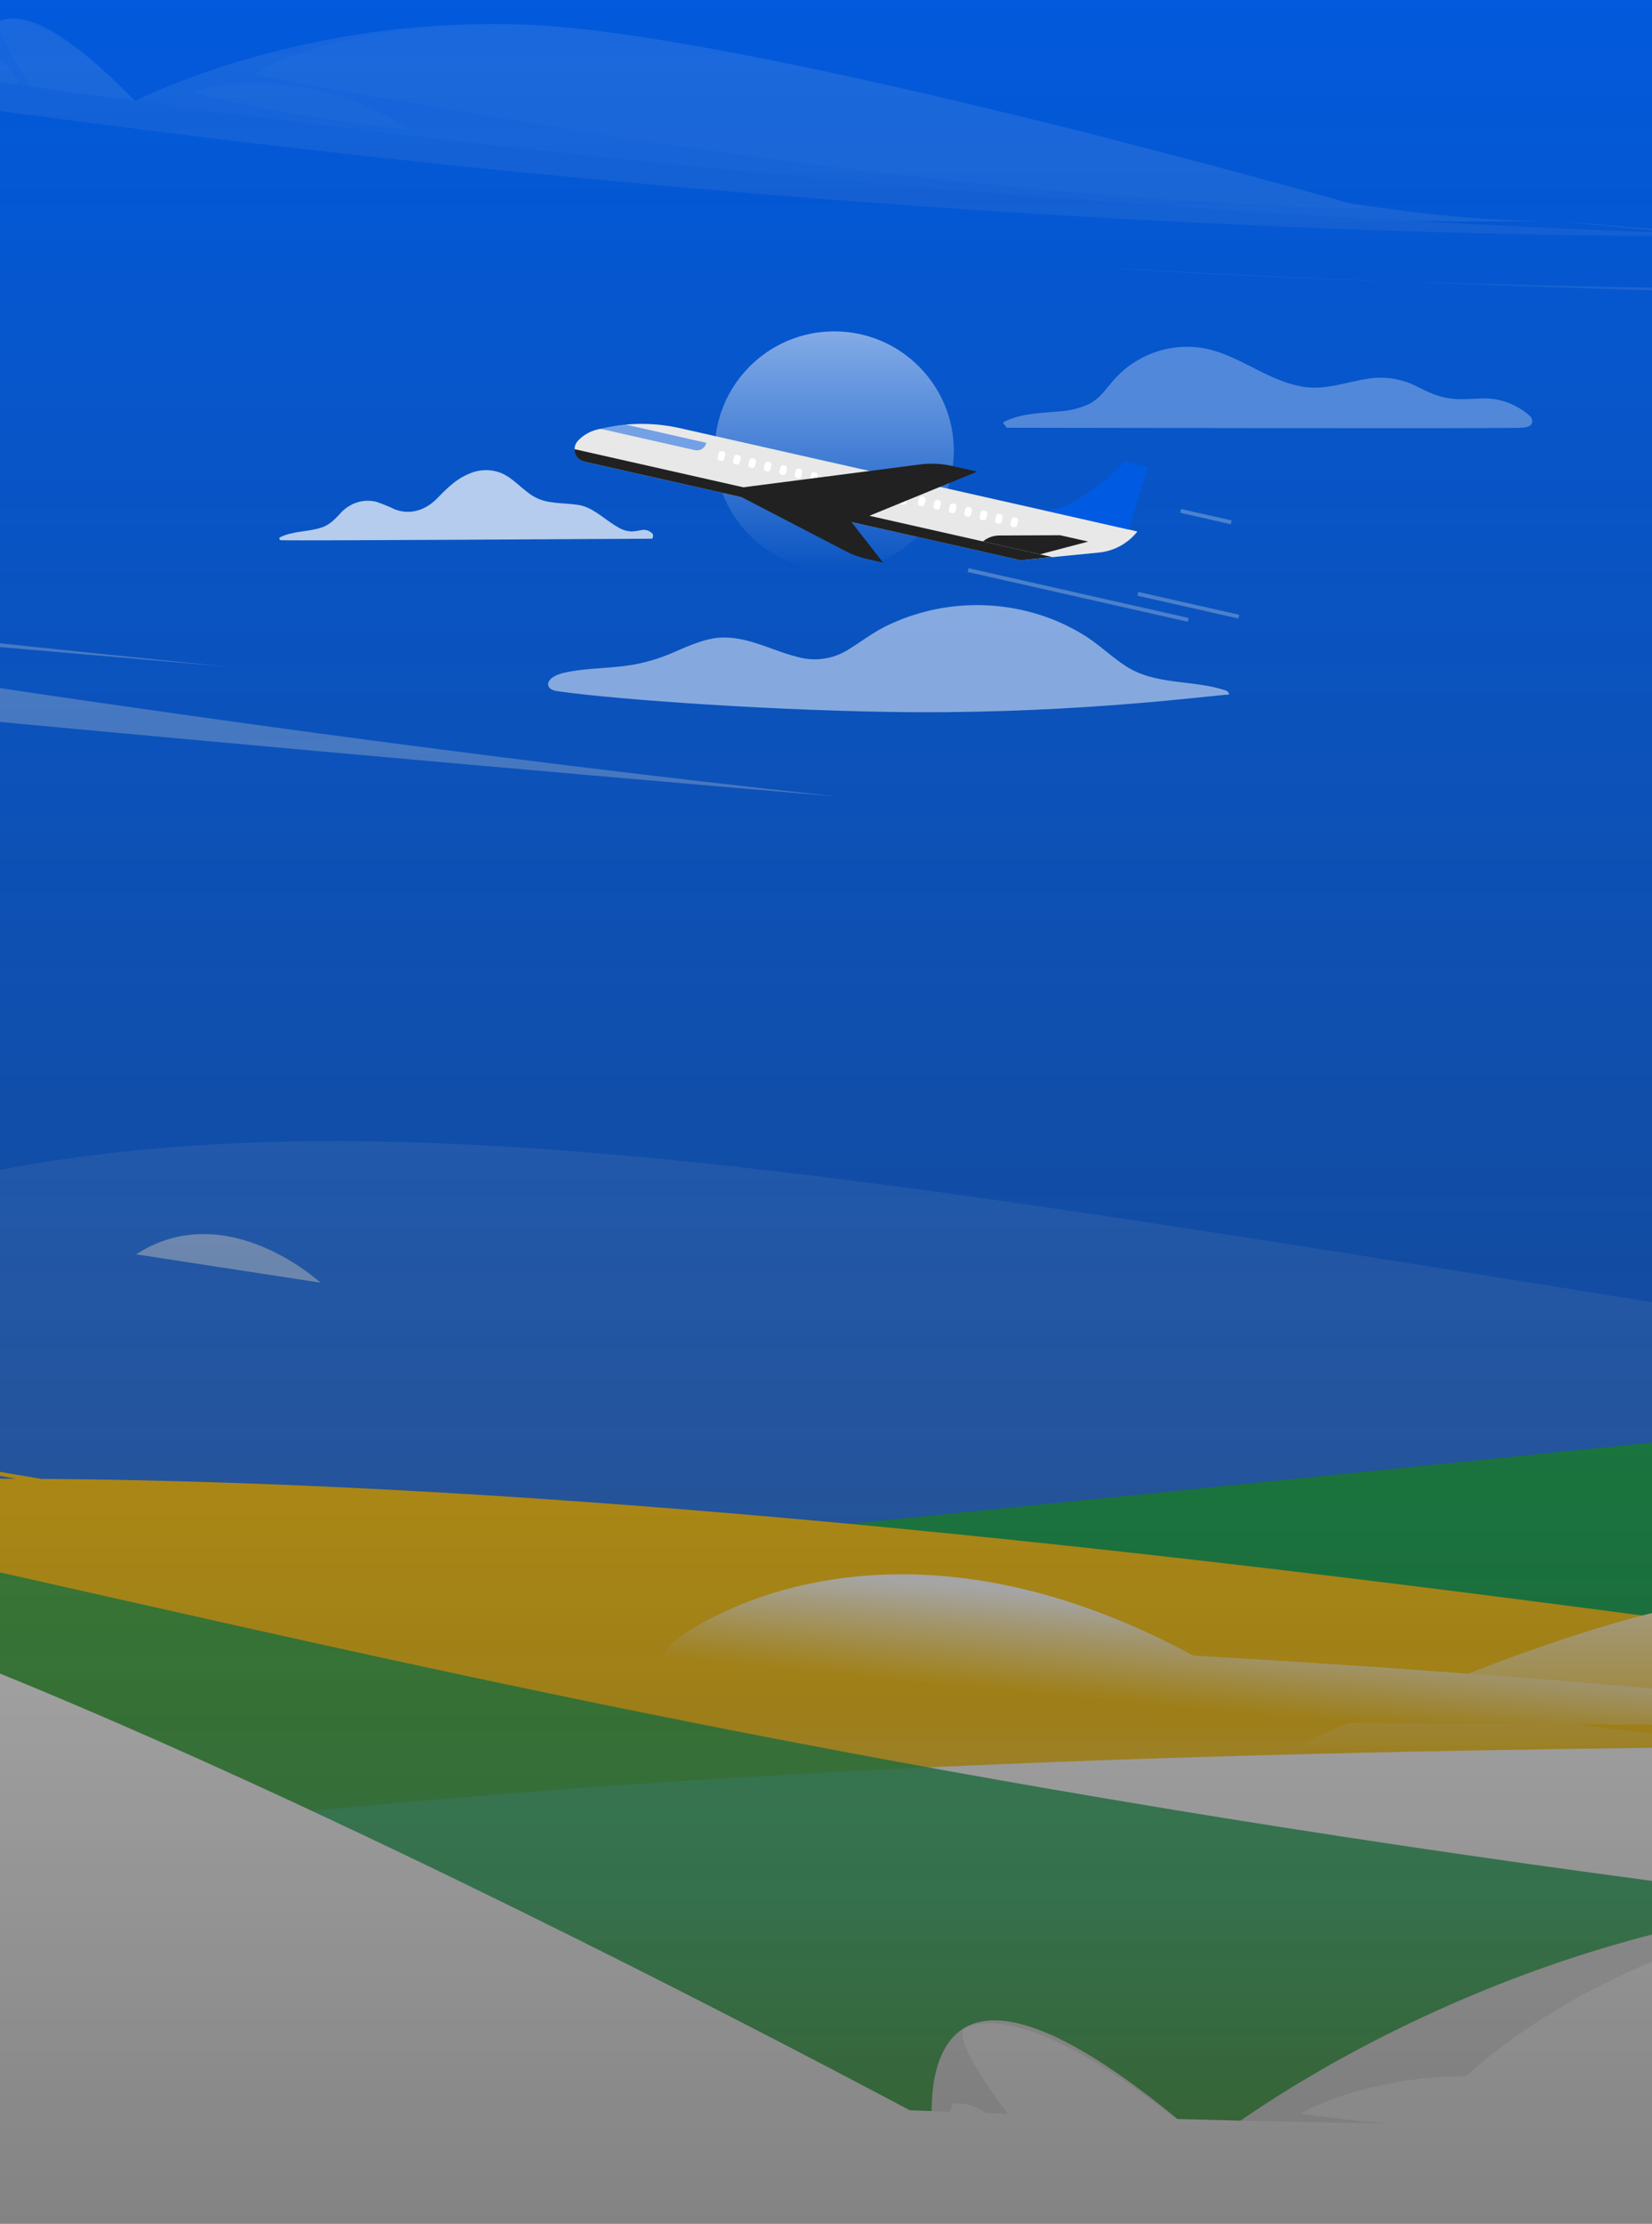 <svg width="414" height="557" viewBox="0 0 414 557" fill="none" xmlns="http://www.w3.org/2000/svg">
<rect x="0" y="0" width="414" height="557" fill="#333333" stroke="none"/>
<g clip-path="url(#clip0_455_10941)">
<mask id="mask0_455_10941" style="mask-type:alpha" maskUnits="userSpaceOnUse" x="-246" y="-34" width="1594" height="974">
<rect width="1593.82" height="974" transform="matrix(-1 0 0 1 1347.82 -34)" fill="url(#paint0_linear_455_10941)"/>
</mask>
<g mask="url(#mask0_455_10941)">
<rect width="1593.82" height="388.493" transform="matrix(-1 0 0 1 1347.82 -0.795)" fill="#005BE2"/>
<path opacity="0.1" d="M1518.27 440.819C174.591 376.076 92.133 149.732 -206.708 403.193C-321.821 500.826 -458.509 644.479 -458.509 644.479C-458.509 644.479 601.27 483.991 1518.27 440.819Z" fill="white"/>
<path d="M-286.952 432.257L1411.99 260.414L1518.27 644.479L-286.952 432.257Z" fill="#08A045"/>
<path opacity="0.7" d="M-53.967 448.573C1289.71 383.829 1548.15 195.111 1735.76 414.261C1833.92 528.925 1987.56 655.548 1987.56 655.548C1987.56 655.548 1021.86 448.573 -53.967 448.573Z" fill="#005BE2"/>
<path d="M600.644 430.114C364.91 400.678 -132.551 311.881 -298.02 430.114L-348.934 892.461H217.714L1353.78 953.282C1386.98 740.498 1451.38 357.667 1362.63 387.054C1232.59 430.114 928.237 471.02 600.644 430.114Z" fill="url(#paint1_linear_455_10941)"/>
<path d="M653.472 360.561C652.025 360.452 648.855 362.546 648.855 362.546L644.671 362.67C644.671 362.67 646.958 361.042 647.798 360.638C651.116 358.994 654.873 358.67 658.394 359.723C660.955 360.399 663.253 361.918 664.966 364.067C665.411 362.83 665.502 361.48 665.226 360.189L664.401 362.081L663.793 359.351C663.921 358.15 663.921 356.937 663.793 355.737L663.07 357.908L661.202 354.961V353.1L660.725 353.642C660.725 353.642 657.54 351.378 656.194 350.695H655.861C655.861 350.695 662.65 350.54 665.502 355.457C666.805 357.741 667.413 360.403 667.239 363.074C667.973 360.728 669.531 358.781 671.581 357.645C676.431 355.132 681.714 358.079 683.162 359.196L679.775 359.878C678.567 359.143 677.173 358.839 675.794 359.01L677.458 360.111L675.113 360.7C674.212 360.409 673.275 360.262 672.334 360.266L673.593 361.321L670.698 363.027L669.135 362.872L669.815 363.539C668.957 364.409 668.14 365.326 667.369 366.285C668.903 365.09 672.016 363.182 675.316 364.594C679.977 366.517 681.816 373.048 682.105 374.971L679.471 372.893C679.471 372.893 678.023 369.79 677.429 369.123L678.153 372.226L676.04 369.992C675.453 368.997 674.764 368.076 673.984 367.246L674.694 369.403L671.798 368.363L670.742 366.952V367.681C669.574 367.394 668.378 367.264 667.181 367.293C668.078 373.141 669.844 389.63 667.716 418.855L663.678 418.715C663.678 418.715 667.658 386 665.661 367.309C664.126 367.309 661.738 367.433 661.738 367.433L661.622 366.75L660.811 368.301L658.177 369.744L658.539 367.619C657.922 368.52 657.403 369.493 656.99 370.519L655.398 372.443L655.629 369.496C654.544 370.582 654.182 373.855 654.182 373.855L651.967 376.228C652.129 374.244 652.716 372.328 653.683 370.627C654.65 368.927 655.97 367.489 657.54 366.424C658.195 366.024 658.91 365.751 659.653 365.618H660.044C660.459 365.587 660.875 365.587 661.289 365.618H662.549L663.272 365.804C663.518 365.87 663.76 365.953 663.996 366.052L664.315 366.192C664.792 366.378 665.227 366.579 665.588 366.766C665.588 366.766 665.588 366.642 665.588 366.579C663.508 365.227 661.155 364.429 658.727 364.253L658.64 363.4L657.193 364.175L653.414 364.33L655.296 362.67C653.981 362.929 652.758 363.574 651.764 364.532C650.61 364.56 649.46 364.669 648.319 364.858C649.289 362.779 653.472 360.561 653.472 360.561Z" fill="url(#paint2_linear_455_10941)"/>
<path fill-rule="evenodd" clip-rule="evenodd" d="M767.09 416.476C752.274 405.758 736.775 396.32 724.531 393.01C724.341 399.753 723.976 407.246 723.372 415.52L718.088 415.349C718.088 415.349 719.317 405.269 720.285 392.095C718.955 391.888 717.675 391.772 716.453 391.755C700.018 391.529 651.427 403.476 624.064 414.402C598.862 424.465 582.248 420.24 573.92 418.261C570.993 417.566 567.599 416.618 563.837 415.567C545.263 410.377 505.114 389.817 429.159 400.98C380.459 408.136 293.021 452.627 293.021 452.627L798.837 458.534C798.837 458.534 795.494 437.515 770.618 419.061C770.5 421.123 770.361 423.257 770.201 425.463L766.162 425.323C766.162 425.323 766.587 421.831 767.09 416.476ZM758.258 357.241C758.258 357.241 758.312 357.24 758.412 357.241H758.258Z" fill="url(#paint3_linear_455_10941)"/>
<path d="M704.597 345.496C702.643 345.356 698.546 348.102 698.546 348.102L693.075 348.257C693.075 348.257 696.057 346.132 697.157 345.589C701.511 343.442 706.435 343.019 711.053 344.395C714.41 345.278 717.423 347.269 719.666 350.088C720.234 348.462 720.349 346.695 719.999 345L718.914 347.466L718.132 343.898C718.27 342.348 718.236 340.786 718.031 339.245L717.046 341.975L714.6 338.128V335.693L713.992 336.406C713.992 336.406 709.808 333.428 708.042 332.544L707.825 332.451C707.758 332.406 707.685 332.375 707.608 332.357C707.608 332.357 716.496 332.171 720.231 338.562C721.948 341.554 722.748 345.048 722.518 348.552C723.465 345.497 725.471 342.949 728.12 341.432C734.489 338.128 741.307 342.021 743.204 343.542L738.774 344.426C737.294 343.627 735.631 343.299 733.983 343.48L736.168 344.907L733.1 345.667C731.922 345.286 730.696 345.103 729.466 345.124L731.117 346.489L727.353 348.723L725.312 348.536L726.195 349.405C726.195 349.405 724.27 351.36 722.996 353.004C725.008 351.453 729.075 349.002 733.404 350.786C739.498 353.299 741.915 361.861 742.292 364.374L738.847 361.644C738.847 361.644 736.863 357.673 736.168 356.711L737.109 360.682L734.345 357.766C733.577 356.46 732.679 355.248 731.667 354.152L732.593 356.975L728.8 355.625L727.353 353.764V354.726C725.824 354.356 724.259 354.185 722.692 354.214C723.599 360.221 725.219 368.554 724.531 393.01C724.341 399.753 723.976 407.246 723.372 415.52L718.088 415.349C718.088 415.349 719.317 405.269 720.285 392.095C721.312 378.102 722.044 366.852 720.694 354.245C718.682 354.245 715.555 354.415 715.555 354.415L715.396 353.516L714.339 355.486L710.894 357.363L711.357 354.571C710.546 355.757 709.861 357.037 709.316 358.387L707.246 360.899L707.492 357.068C706.045 358.48 705.524 362.792 705.524 362.792L702.628 365.894C702.84 363.301 703.602 360.794 704.856 358.565C706.111 356.337 707.824 354.445 709.866 353.035C710.724 352.518 711.66 352.166 712.631 351.996H712.732H713.283C713.822 351.949 714.364 351.949 714.904 351.996H716.091C716.247 352.007 716.402 352.033 716.554 352.073C716.755 352.073 716.95 352.141 717.15 352.21C717.267 352.251 717.386 352.293 717.509 352.321C717.831 352.402 718.146 352.511 718.45 352.647L718.87 352.818C719.438 353.037 719.994 353.291 720.535 353.578V353.33C717.813 351.54 714.73 350.476 711.545 350.227L711.444 349.11L709.533 350.119L704.583 350.336L707.029 348.18C705.303 348.511 703.698 349.355 702.397 350.615C700.89 350.659 699.387 350.799 697.895 351.034C699.067 348.459 704.597 345.496 704.597 345.496Z" fill="url(#paint4_linear_455_10941)"/>
<path d="M755.855 367.184C754.408 367.076 751.238 369.17 751.238 369.17L747.054 369.294C747.054 369.294 749.341 367.743 750.181 367.262C753.499 365.618 757.256 365.293 760.777 366.347C763.34 367.027 765.642 368.545 767.363 370.69C767.795 369.45 767.88 368.103 767.61 366.812L766.784 368.689L766.191 365.975C766.318 364.774 766.318 363.561 766.191 362.36L765.467 364.532L763.6 361.585V359.723L763.122 360.266C763.122 360.266 759.937 358.001 758.591 357.319L758.418 357.241C759.457 357.255 765.306 357.532 767.899 362.003C769.203 364.287 769.81 366.949 769.636 369.62C770.37 367.27 771.927 365.318 773.979 364.175C778.828 361.662 784.112 364.625 785.559 365.726L782.172 366.409C781.046 365.796 779.78 365.543 778.524 365.68L779.87 366.766L777.525 367.355C776.623 367.07 775.687 366.928 774.746 366.936L776.005 367.991L773.11 369.697L771.547 369.542L772.227 370.209C771.395 371.084 770.608 372.006 769.868 372.97C770.957 372.009 772.252 371.352 773.636 371.057C775.02 370.762 776.451 370.838 777.8 371.28C782.462 373.203 784.3 379.734 784.589 381.657L781.955 379.578C781.955 379.578 780.507 376.476 779.914 375.809L780.638 378.834L778.524 376.6C777.939 375.608 777.254 374.688 776.483 373.855L777.178 376.011L774.283 374.971L773.226 373.56V374.289C772.059 374.001 770.863 373.865 769.665 373.886C770.495 379.307 772.067 393.797 770.618 419.061C770.5 421.123 770.361 423.257 770.201 425.463L766.162 425.323C766.162 425.323 766.587 421.831 767.09 416.476C768.125 405.442 769.49 386.501 768.145 373.917C766.611 373.917 764.222 374.041 764.222 374.041L764.106 373.358L763.296 374.909L760.661 376.352L761.052 374.149C760.433 375.049 759.913 376.022 759.503 377.05L757.911 378.973L758.142 376.026C757.057 377.112 756.695 380.385 756.695 380.385L754.48 382.758C754.632 380.789 755.202 378.882 756.148 377.185C757.094 375.489 758.391 374.047 759.937 372.97C760.589 372.564 761.306 372.29 762.051 372.164H762.514C762.929 372.133 763.345 372.133 763.759 372.164H765.018L765.742 372.35C765.989 372.414 766.231 372.497 766.466 372.598L766.784 372.738C767.262 372.924 767.696 373.125 768.058 373.312V373.126C765.978 371.773 763.625 370.975 761.197 370.799V369.946L759.749 370.721L755.971 370.876L757.853 369.216C756.536 369.469 755.312 370.114 754.321 371.078C753.167 371.106 752.016 371.215 750.876 371.404C751.672 369.449 755.855 367.184 755.855 367.184Z" fill="url(#paint5_linear_455_10941)"/>
<path d="M-275.884 521.701C361.09 553.998 900.664 535.475 1381.61 480.851L1430.83 352.28C836.066 516.179 257.151 357.222 -275.884 521.701Z" fill="url(#paint6_linear_455_10941)"/>
<path opacity="0.8" d="M877.421 511.83C-220.29 456.052 -28.51 230.53 -584.686 482.27L-253.998 526.039C68.178 547.041 462.859 562.92 877.421 511.83Z" fill="#08A045"/>
<path fill-rule="evenodd" clip-rule="evenodd" d="M1083.29 394.274C1083.29 394.274 875.605 447.935 635.065 449.658C394.525 451.38 -107.648 348.959 -107.648 348.959C-107.648 348.959 326.244 435.746 633.037 435.746C939.83 435.746 1083.29 394.274 1083.29 394.274Z" fill="#FFC300"/>
<path opacity="0.3" d="M-390.362 110.993C-275.684 128.267 -120.954 149.314 57.246 167.024L-136.272 150.331C-136.272 150.331 26.75 179.797 210.009 199.539C52.468 186.184 -181.244 164.846 -390.221 140.315V110.993H-390.362Z" fill="white"/>
<path fill-rule="evenodd" clip-rule="evenodd" d="M492.248 431.322C492.248 431.322 126.434 437.768 170.532 410.001C170.532 410.001 219.642 371.821 299.003 414.682C299.116 414.797 412.226 420.675 492.248 431.322Z" fill="url(#paint7_linear_455_10941)"/>
<path opacity="0.5" fill-rule="evenodd" clip-rule="evenodd" d="M80.31 321.289C80.31 321.289 56.733 299.529 34.128 314.19L80.31 321.289Z" fill="white"/>
<path d="M-255.312 447.511C-228.782 460.241 -195.093 477.744 -150.034 501.179C-150.034 501.179 -192.847 399.484 -127.014 388.056C-50.231 374.748 234.018 536.909 234.018 536.909C234.018 536.909 222.648 467.329 302.659 537.199C302.659 537.199 400.216 458.36 531.743 477.889C697.801 502.481 826.801 515.355 901.197 502.481C646.285 546.457 164.394 563.526 -255.312 512.173V447.511Z" fill="#E8E8E8"/>
<path fill-rule="evenodd" clip-rule="evenodd" d="M-255.312 489.741C-3.629 517.371 431.519 564.099 977.558 501.317C977.558 501.317 791.287 534.299 499.036 548.186H-4.611C-85.324 544.281 -169.125 549.418 -255.172 540.883V489.741H-255.312Z" fill="white"/>
<path fill-rule="evenodd" clip-rule="evenodd" d="M-125.906 388.77C-179.183 411.613 -116.442 502.673 -74.614 522.544C-32.787 542.414 247.641 539.129 247.641 539.129C247.641 539.129 -70.951 365.301 -125.906 388.77Z" fill="white"/>
<path fill-rule="evenodd" clip-rule="evenodd" d="M242.3 507.689C236.123 510.003 258.582 537.199 258.582 537.199L302.659 537.344C302.659 537.344 261.53 500.6 242.3 507.689Z" fill="white"/>
<path fill-rule="evenodd" clip-rule="evenodd" d="M452.15 479.185C373.897 497.349 350.575 539.365 350.575 539.365C350.575 539.365 495.281 552.495 617.648 548.556C740.156 544.617 823.187 527.11 823.187 527.11C823.187 527.11 543.75 457.958 452.15 479.185Z" fill="white"/>
<path fill-rule="evenodd" clip-rule="evenodd" d="M325.96 529.387C325.96 529.387 365.825 506.097 418.885 533.293C418.885 533.293 363.439 535.318 325.96 529.387Z" fill="white"/>
<path fill-rule="evenodd" clip-rule="evenodd" d="M238.79 526.928C238.79 526.928 247.914 525.337 253.108 537.343L235.421 537.198L238.79 526.928Z" fill="white"/>
<g opacity="0.1">
<path d="M1347.6 -7.326V6.842C1308.2 15.032 1265.64 23.444 1219.68 31.966C925.305 85.979 522.224 77.346 353.21 70.594C514.199 75.907 901.23 76.793 1347.6 -7.326Z" fill="white"/>
<path d="M273.445 66.831C273.445 66.831 302.992 68.713 353.21 70.705C301.898 68.934 273.445 66.831 273.445 66.831Z" fill="white"/>
</g>
<g opacity="0.1">
<path d="M-246 -40.087C-241.014 -36.878 -235.907 -33.557 -230.314 -30.015C-230.314 -30.015 -232.624 -37.984 -233.476 -47.946C-222.775 -50.16 -212.318 -53.037 -201.983 -56.69H-128.541C-70.663 -25.145 -6.705 19.57 -6.705 19.57C-6.705 19.57 -7.434 -17.619 33.786 25.326C33.786 25.326 98.108 -7.879 174.104 12.819C270.041 39.05 345.063 56.095 390.053 55.32C245.722 57.645 -13.879 31.634 -246 -21.382V-40.087Z" fill="#D5E3FF"/>
<path d="M390.053 55.32C419.357 58.53 435.529 58.973 435.529 58.973C435.529 58.973 418.992 57.866 390.053 55.32Z" fill="#E2EEFF"/>
<path fill-rule="evenodd" clip-rule="evenodd" d="M-246 -23.928C-95.225 9.166 140.544 48.901 435.529 58.973C435.529 58.973 132.276 65.06 -245.878 -14.63V-23.928H-246Z" fill="#AEC2EF"/>
<path fill-rule="evenodd" clip-rule="evenodd" d="M0.712 4.96C-3.057 5.624 7.765 21.673 7.765 21.673L33.786 25.325C33.786 25.215 12.75 2.746 0.712 4.96Z" fill="white"/>
<path fill-rule="evenodd" clip-rule="evenodd" d="M127.047 6.067C79.869 6.067 63.697 18.684 63.697 18.684C63.697 18.684 148.205 34.844 220.674 43.256C293.265 51.668 343.24 52.332 343.24 52.332C343.24 52.332 182.372 6.067 127.047 6.067Z" fill="white"/>
<path fill-rule="evenodd" clip-rule="evenodd" d="M48.255 23.001C48.255 23.001 73.79 14.147 102.85 32.52C102.729 32.52 69.899 29.089 48.255 23.001Z" fill="white"/>
<path fill-rule="evenodd" clip-rule="evenodd" d="M-2.935 14.589C-2.935 14.589 2.536 14.479 4.603 21.119L-5.854 19.57L-2.935 14.589Z" fill="white"/>
</g>
</g>
<path opacity="0.5" d="M307.833 174C304.927 174 271.705 178.642 228.985 178.394C196.696 178.207 154.701 175.314 139.53 173.111C136.335 172.647 136.335 169.61 141.579 168.466C146.005 167.5 150.606 167.442 155.109 166.979C159.542 166.561 163.885 165.473 167.992 163.753C171.519 162.266 175.056 160.537 178.883 159.89C186.286 158.731 192.79 162.787 199.729 164.516C201.834 165.135 204.045 165.307 206.22 165.021C208.396 164.735 210.487 163.997 212.36 162.855C215.569 160.923 218.487 158.625 221.841 156.925C228.262 153.763 235.267 151.959 242.417 151.626C249.568 151.294 256.71 152.44 263.397 154.993C266.586 156.218 269.638 157.775 272.501 159.639C275.893 161.87 278.812 164.709 282.213 166.911C289.752 171.74 299.078 170.195 307.292 172.986C307.766 173.169 308.278 174 307.833 174Z" fill="white"/>
<ellipse opacity="0.5" cx="29.959" cy="29.939" rx="29.959" ry="29.939" transform="matrix(-1 0 0 1 239.036 83)" fill="url(#paint8_linear_455_10941)"/>
<path opacity="0.7" d="M163.364 134.937C158.445 134.937 75.603 135.488 70.404 135.314C70.027 135.314 69.824 134.754 70.201 134.57C73.477 132.948 77.198 133.276 80.609 132.127C82.619 131.451 83.847 130.137 85.248 128.64C86.4 127.324 87.891 126.349 89.558 125.82C91.081 125.362 92.697 125.312 94.245 125.675C95.866 126.219 97.451 126.864 98.991 127.607C102.972 129.104 106.838 127.684 109.679 124.709C112.018 122.285 114.328 119.996 117.507 118.693C118.809 118.103 120.218 117.789 121.646 117.769C123.074 117.749 124.492 118.024 125.809 118.577C128.843 119.948 130.931 122.72 133.782 124.371C137.164 126.351 141.214 125.878 144.954 126.477C148.694 127.076 151.554 130.214 154.831 132.03C155.9 132.716 157.136 133.097 158.406 133.131C159.136 133.067 159.862 132.963 160.581 132.822C161.114 132.681 161.676 132.691 162.203 132.852C162.731 133.012 163.203 133.316 163.567 133.73C163.722 133.971 163.683 134.937 163.364 134.937Z" fill="white"/>
<path opacity="0.3" d="M380.937 107.142C380.84 107.413 250.383 107.142 252.026 107.142C252.779 107.142 250.885 106.012 251.62 105.655C255.872 103.549 260.511 103.492 265.15 103.067C267.883 102.948 270.566 102.292 273.045 101.135C275.51 99.85 277.037 97.62 278.786 95.553C281.475 92.371 284.932 89.926 288.83 88.451C292.728 86.975 296.938 86.518 301.062 87.121C310.34 88.57 317.646 95.63 326.943 96.934C332.529 97.716 337.806 95.553 343.256 94.79C347.475 94.214 351.768 94.999 355.51 97.03C358.41 98.489 361.174 99.715 364.498 99.928C367.059 100.111 369.62 99.822 372.23 99.793C376.419 99.872 380.436 101.476 383.527 104.303C383.885 104.699 385.199 107.142 380.937 107.142Z" fill="white"/>
<path d="M146.419 115.638L255.789 140.333L275.446 138.401C277.317 138.21 279.129 137.644 280.776 136.738C282.423 135.832 283.871 134.604 285.033 133.128L170.386 107.245C164.191 105.846 157.765 105.823 151.56 107.177L149.869 107.544C147.923 107.975 146.154 108.985 144.795 110.442C144.429 110.85 144.174 111.347 144.058 111.883C143.941 112.419 143.966 112.977 144.129 113.501C144.293 114.025 144.59 114.497 144.992 114.871C145.393 115.246 145.885 115.51 146.419 115.638Z" fill="#E8E8E8"/>
<g opacity="0.3">
<path d="M242.71 142.325L297.89 154.802L297.676 155.744L242.497 143.267L242.71 142.325Z" fill="#E8E8E8"/>
<path d="M285.243 148.268L310.552 153.991L310.338 154.933L285.03 149.21L285.243 148.268Z" fill="#E8E8E8"/>
<path d="M295.993 127.502L308.652 130.364L308.438 131.306L295.779 128.444L295.993 127.502Z" fill="#E8E8E8"/>
</g>
<path opacity="0.5" d="M151.56 107.129C153.263 106.76 154.986 106.496 156.721 106.337L177.016 110.925C176.947 111.236 176.818 111.53 176.634 111.791C176.451 112.052 176.218 112.273 175.948 112.443C175.678 112.613 175.378 112.728 175.063 112.78C174.749 112.833 174.427 112.823 174.117 112.75L150.352 107.38L151.56 107.129Z" fill="#005BE2"/>
<path d="M180.895 113.032L181.243 113.111C181.603 113.192 181.828 113.549 181.747 113.908L181.508 114.963C181.427 115.322 181.07 115.547 180.711 115.466L180.362 115.387C180.003 115.306 179.777 114.949 179.859 114.59L180.097 113.535C180.178 113.176 180.535 112.951 180.895 113.032Z" fill="white"/>
<path d="M184.756 113.918L185.105 113.997C185.464 114.078 185.69 114.435 185.609 114.794L185.37 115.849C185.289 116.208 184.932 116.433 184.573 116.352L184.224 116.273C183.865 116.192 183.639 115.836 183.721 115.477L183.959 114.421C184.04 114.062 184.397 113.837 184.756 113.918Z" fill="white"/>
<path d="M188.611 114.778L188.96 114.857C189.319 114.938 189.544 115.295 189.463 115.654L189.224 116.709C189.143 117.068 188.786 117.293 188.427 117.212L188.078 117.133C187.719 117.052 187.493 116.695 187.575 116.336L187.813 115.281C187.895 114.922 188.252 114.697 188.611 114.778Z" fill="white"/>
<path d="M192.479 115.657L192.828 115.735C193.187 115.817 193.413 116.173 193.332 116.532L193.093 117.587C193.012 117.946 192.655 118.172 192.295 118.09L191.947 118.012C191.587 117.931 191.362 117.574 191.443 117.215L191.682 116.16C191.763 115.801 192.12 115.575 192.479 115.657Z" fill="white"/>
<path d="M196.352 116.529L196.701 116.608C197.06 116.689 197.286 117.046 197.205 117.405L196.966 118.46C196.885 118.819 196.528 119.044 196.169 118.963L195.82 118.884C195.461 118.803 195.236 118.447 195.317 118.088L195.555 117.033C195.636 116.674 195.993 116.448 196.352 116.529Z" fill="white"/>
<path d="M200.198 117.383L200.546 117.462C200.906 117.543 201.131 117.9 201.05 118.259L200.811 119.314C200.73 119.673 200.373 119.898 200.014 119.817L199.665 119.738C199.306 119.657 199.08 119.3 199.161 118.941L199.4 117.886C199.481 117.527 199.838 117.302 200.198 117.383Z" fill="white"/>
<path d="M204.07 118.282L204.418 118.361C204.778 118.442 205.003 118.798 204.922 119.157L204.684 120.213C204.603 120.572 204.246 120.797 203.886 120.716L203.538 120.637C203.178 120.556 202.953 120.199 203.034 119.84L203.272 118.785C203.353 118.426 203.71 118.201 204.07 118.282Z" fill="white"/>
<path d="M207.933 119.131L208.282 119.21C208.641 119.291 208.866 119.648 208.785 120.007L208.546 121.062C208.465 121.421 208.108 121.646 207.749 121.565L207.4 121.486C207.041 121.405 206.815 121.048 206.897 120.689L207.135 119.634C207.217 119.275 207.574 119.05 207.933 119.131Z" fill="white"/>
<path d="M211.789 120.016L212.138 120.094C212.497 120.175 212.723 120.532 212.641 120.891L212.403 121.946C212.322 122.305 211.965 122.531 211.606 122.45L211.257 122.371C210.898 122.29 210.672 121.933 210.753 121.574L210.992 120.519C211.073 120.16 211.43 119.935 211.789 120.016Z" fill="white"/>
<path d="M215.649 120.877L215.998 120.955C216.357 121.036 216.582 121.393 216.501 121.752L216.262 122.807C216.181 123.166 215.824 123.391 215.465 123.31L215.116 123.232C214.757 123.15 214.531 122.794 214.613 122.435L214.851 121.38C214.933 121.021 215.29 120.795 215.649 120.877Z" fill="white"/>
<path d="M219.525 121.761L219.874 121.84C220.233 121.921 220.459 122.277 220.378 122.636L220.139 123.691C220.058 124.05 219.701 124.276 219.342 124.195L218.993 124.116C218.634 124.035 218.409 123.678 218.49 123.319L218.728 122.264C218.809 121.905 219.166 121.68 219.525 121.761Z" fill="white"/>
<path d="M223.386 122.634L223.735 122.713C224.094 122.794 224.32 123.151 224.238 123.51L224 124.565C223.918 124.924 223.561 125.149 223.202 125.068L222.853 124.989C222.494 124.908 222.269 124.551 222.35 124.192L222.589 123.137C222.67 122.778 223.027 122.553 223.386 122.634Z" fill="white"/>
<path d="M226.539 123.955L226.889 124.033C227.25 124.114 227.477 124.472 227.396 124.833L227.158 125.893C227.077 126.254 226.718 126.48 226.357 126.399L226.007 126.321C225.646 126.24 225.419 125.882 225.5 125.521L225.738 124.461C225.819 124.1 226.178 123.874 226.539 123.955Z" fill="white"/>
<path d="M231.102 124.37L231.451 124.449C231.81 124.53 232.036 124.887 231.954 125.246L231.716 126.301C231.634 126.66 231.277 126.885 230.918 126.804L230.569 126.725C230.21 126.644 229.985 126.287 230.066 125.928L230.305 124.873C230.386 124.514 230.743 124.289 231.102 124.37Z" fill="white"/>
<path d="M234.971 125.23L235.32 125.309C235.679 125.39 235.905 125.747 235.823 126.106L235.585 127.161C235.504 127.52 235.147 127.745 234.788 127.664L234.439 127.585C234.08 127.504 233.854 127.147 233.935 126.788L234.174 125.733C234.255 125.374 234.612 125.149 234.971 125.23Z" fill="white"/>
<path d="M238.828 126.116L239.177 126.194C239.536 126.276 239.761 126.632 239.68 126.991L239.441 128.046C239.36 128.405 239.003 128.631 238.644 128.549L238.295 128.471C237.936 128.389 237.711 128.033 237.792 127.674L238.031 126.619C238.112 126.26 238.469 126.034 238.828 126.116Z" fill="white"/>
<path d="M242.698 127.002L243.047 127.081C243.406 127.162 243.632 127.519 243.551 127.878L243.312 128.933C243.231 129.292 242.874 129.517 242.515 129.436L242.166 129.357C241.807 129.276 241.582 128.92 241.663 128.561L241.901 127.506C241.982 127.147 242.339 126.921 242.698 127.002Z" fill="white"/>
<path d="M246.568 127.87L246.916 127.949C247.276 128.03 247.501 128.387 247.42 128.746L247.182 129.801C247.101 130.16 246.744 130.385 246.384 130.304L246.036 130.226C245.676 130.144 245.451 129.788 245.532 129.429L245.77 128.374C245.851 128.015 246.208 127.789 246.568 127.87Z" fill="white"/>
<path d="M250.422 128.733L250.771 128.811C251.13 128.893 251.355 129.249 251.274 129.608L251.036 130.663C250.954 131.022 250.597 131.248 250.238 131.166L249.889 131.088C249.53 131.007 249.305 130.65 249.386 130.291L249.625 129.236C249.706 128.877 250.063 128.652 250.422 128.733Z" fill="white"/>
<path d="M254.283 129.597L254.632 129.676C254.991 129.757 255.217 130.113 255.135 130.472L254.897 131.527C254.816 131.886 254.459 132.112 254.1 132.031L253.751 131.952C253.391 131.871 253.166 131.514 253.247 131.155L253.486 130.1C253.567 129.741 253.924 129.516 254.283 129.597Z" fill="white"/>
<path d="M281.96 115.638L287.614 116.961L282.907 132.645L261.027 127.652C268.459 129.332 281.96 115.638 281.96 115.638Z" fill="#005BE2"/>
<path d="M246.338 135.62C247.479 134.666 248.918 134.14 250.406 134.133L265.656 134.065L272.721 135.659L260.631 138.846L246.338 135.62Z" fill="#212121"/>
<path d="M182.09 122.601L230.536 116.343C233.218 115.994 235.94 116.122 238.577 116.72L244.878 118.139L215.537 130.154L182.09 122.601Z" fill="#212121"/>
<path d="M184.1 123.606L212.126 138.16C213.707 138.976 215.386 139.586 217.122 139.976L221.307 140.941L212.87 130.115L184.1 123.606Z" fill="#212121"/>
<path d="M263.685 139.541L255.789 140.342L146.419 115.638C145.707 115.48 145.071 115.082 144.618 114.51C144.166 113.938 143.924 113.228 143.935 112.499L263.685 139.541Z" fill="#212121"/>
</g>
<defs>
<linearGradient id="paint0_linear_455_10941" x1="796.909" y1="0" x2="796.909" y2="974" gradientUnits="userSpaceOnUse">
<stop/>
<stop offset="1" stop-opacity="0"/>
</linearGradient>
<linearGradient id="paint1_linear_455_10941" x1="392.634" y1="429.203" x2="392.634" y2="546.526" gradientUnits="userSpaceOnUse">
<stop stop-color="#FFC300"/>
<stop offset="1" stop-color="white"/>
</linearGradient>
<linearGradient id="paint2_linear_455_10941" x1="546.482" y1="387.144" x2="546.482" y2="443.039" gradientUnits="userSpaceOnUse">
<stop stop-color="white"/>
<stop offset="1" stop-color="#FFC300"/>
</linearGradient>
<linearGradient id="paint3_linear_455_10941" x1="546.482" y1="387.144" x2="546.482" y2="443.039" gradientUnits="userSpaceOnUse">
<stop stop-color="white"/>
<stop offset="1" stop-color="#FFC300"/>
</linearGradient>
<linearGradient id="paint4_linear_455_10941" x1="546.482" y1="387.144" x2="546.482" y2="443.039" gradientUnits="userSpaceOnUse">
<stop stop-color="white"/>
<stop offset="1" stop-color="#FFC300"/>
</linearGradient>
<linearGradient id="paint5_linear_455_10941" x1="546.482" y1="387.144" x2="546.482" y2="443.039" gradientUnits="userSpaceOnUse">
<stop stop-color="white"/>
<stop offset="1" stop-color="#FFC300"/>
</linearGradient>
<linearGradient id="paint6_linear_455_10941" x1="577.473" y1="473.004" x2="577.473" y2="537.603" gradientUnits="userSpaceOnUse">
<stop stop-color="white"/>
<stop offset="1" stop-color="#FFC300"/>
</linearGradient>
<linearGradient id="paint7_linear_455_10941" x1="337.288" y1="406.478" x2="334.923" y2="431.325" gradientUnits="userSpaceOnUse">
<stop stop-color="white"/>
<stop offset="1" stop-color="#FFC300"/>
</linearGradient>
<linearGradient id="paint8_linear_455_10941" x1="29.959" y1="0" x2="29.959" y2="59.878" gradientUnits="userSpaceOnUse">
<stop stop-color="white"/>
<stop offset="1" stop-color="white" stop-opacity="0"/>
</linearGradient>
<clipPath id="clip0_455_10941">
<rect width="414" height="557" fill="white"/>
</clipPath>
</defs>
</svg>
